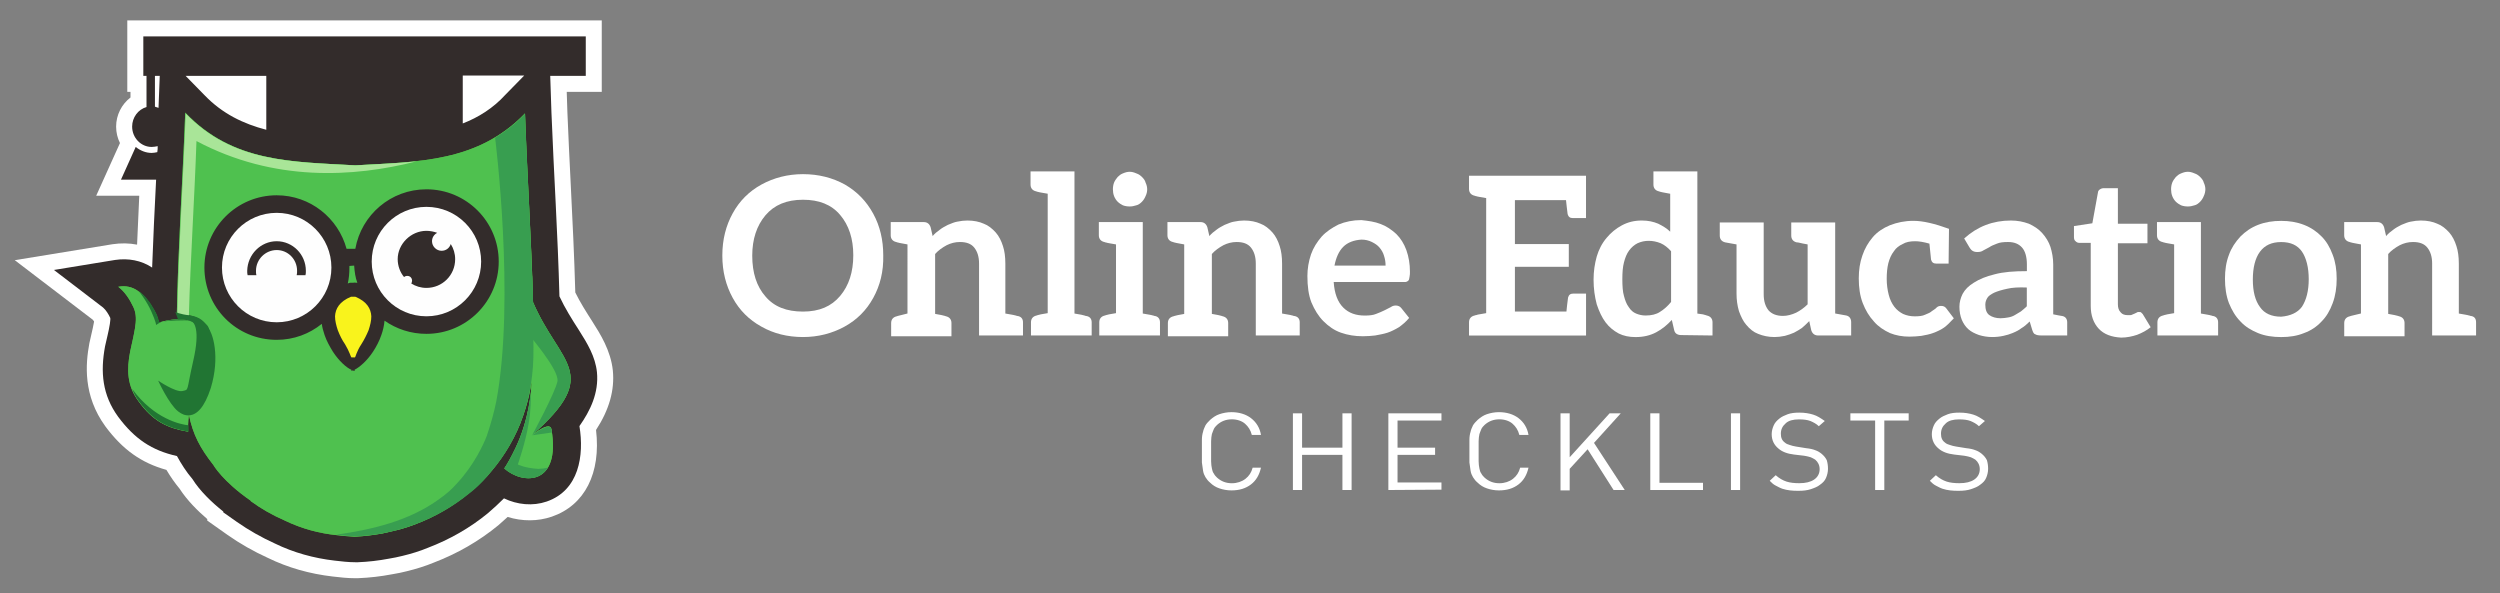 <?xml version="1.0" encoding="UTF-8"?>
<!-- Generator: Adobe Illustrator 28.2.0, SVG Export Plug-In . SVG Version: 6.00 Build 0)  -->
<svg xmlns="http://www.w3.org/2000/svg" xmlns:xlink="http://www.w3.org/1999/xlink" version="1.1" id="Layer_1" x="0px" y="0px" viewBox="0 0 572.49 135.8" style="enable-background:new 0 0 572.49 135.8;" xml:space="preserve">
<rect x="0" y="0" width="572.49" height="135.8" fill="#808080" stroke="none"/>
<style type="text/css">
	.st0{fill:#FFFFFF;}
	.st1{fill:#332C2B;}
	.st2{fill:#5AB43D;}
	.st3{fill:#4FC14F;}
	.st4{fill:#217533;}
	.st5{fill:#389E50;}
	.st6{fill:#F9F31C;}
	.st7{fill:#FEFEFE;}
	.st8{fill:#A9E598;}
</style>
<g>
	<path class="st0" d="M136.7,85.23c-0.37-3.57-2.19-6.58-4.11-9.6c-1.65-2.56-3.2-5.03-4.48-7.77c-0.37-14.08-1.28-28.07-1.83-42.06   L126,17.38h8.14V8.33H32.82v9.05h0.73v7.13c-1.92,0.55-3.29,2.38-3.29,4.48c0,2.56,2.01,4.66,4.48,4.66c0.46,0,0.91-0.09,1.37-0.18   c0,0.46,0,0.91-0.09,1.37c-0.46,0.09-0.82,0.18-1.28,0.18c-1.37,0-2.65-0.55-3.66-1.37l-3.38,7.5h8.05   c-0.37,6.68-0.64,13.44-0.91,20.12c-2.47-1.65-5.49-2.19-8.5-1.74l-13.99,2.29l11.25,8.6c0.64,0.55,1.28,1.55,1.65,2.38   c0.09,0.27-0.09,1.1-0.09,1.37c-0.27,1.74-0.73,3.38-1.1,5.12c-1.1,5.94-0.64,11.16,3.02,16.18c3.75,5.03,7.68,7.68,13.44,8.96   c1.01,1.83,2.1,3.57,3.57,5.3c1.65,2.65,4.39,5.3,7.04,7.41v0.18l3.11,2.19c2.74,1.92,5.67,3.57,8.69,4.94   c4.3,2.1,8.96,3.38,13.72,3.93c1.55,0.18,3.11,0.37,4.75,0.37h0.27h0.27c2.38-0.09,4.75-0.37,7.13-0.82   c1.01-0.18,2.1-0.37,3.11-0.64c1.92-0.46,4.02-1.1,5.76-1.83c5.03-1.92,9.69-4.57,13.81-7.96c1.28-1.1,2.47-2.19,3.66-3.38   c3.02,1.46,6.58,1.83,9.78,0.73c7.41-2.56,8.6-10.52,7.5-17.28C135.14,94.1,137.16,89.99,136.7,85.23z"></path>
	<path class="st0" d="M82,132.41h-0.62c-1.86,0-3.55-0.2-5.18-0.39c-5.32-0.61-10.32-2.05-14.85-4.26   c-3.28-1.49-6.38-3.26-9.22-5.25l-4.67-3.3v-0.35c-2.14-1.83-4.61-4.27-6.35-6.97c-1.08-1.31-2.04-2.67-3-4.29   c-5.77-1.6-10.02-4.64-13.97-9.95c-5.15-7.08-4.56-14.25-3.68-19.03c0.15-0.73,0.3-1.37,0.45-2c0.23-0.99,0.45-1.93,0.61-2.86   c0-0.05,0.01-0.11,0.02-0.16c-0.11-0.17-0.22-0.31-0.29-0.38L3.38,59.58l22.36-3.65c1.93-0.29,3.84-0.26,5.65,0.09   c0.15-3.71,0.32-7.47,0.5-11.2h-9.86l5.44-12.06c-0.56-1.13-0.88-2.41-0.88-3.76c0-2.67,1.27-5.13,3.29-6.67v-1.29h-0.73V4.67   H137.8v16.37h-8.02l0.15,4.64c0.22,5.52,0.5,11.18,0.77,16.64c0.4,8.06,0.81,16.39,1.04,24.66c1.11,2.25,2.44,4.36,3.92,6.67   c1.78,2.8,4.2,6.61,4.68,11.21l0,0.02c0.43,4.48-0.83,8.94-3.85,13.58c1.16,9.87-2.56,17.24-10.12,19.85   c-3.2,1.1-6.77,1.11-10.12,0.07c-0.69,0.64-1.4,1.27-2.13,1.9c-4.39,3.61-9.36,6.48-14.83,8.57c-1.77,0.74-3.97,1.44-6.22,1.98   c-1.01,0.27-2.05,0.46-2.97,0.62l-0.39,0.07c-2.51,0.48-5.1,0.78-7.65,0.88L82,132.41z M54.77,115.43l1.56,1.1   c2.48,1.74,5.2,3.28,8.09,4.6l0.09,0.04c3.8,1.86,8.01,3.06,12.53,3.58c1.5,0.18,2.91,0.34,4.34,0.34h0.48   c2.16-0.09,4.35-0.34,6.51-0.76l0.44-0.08c0.83-0.15,1.68-0.3,2.4-0.5l0.11-0.03c1.89-0.45,3.78-1.05,5.19-1.64l0.11-0.05   c4.75-1.81,9.05-4.29,12.79-7.36c1.16-1,2.29-2.04,3.39-3.14l1.84-1.84l2.34,1.13c2.28,1.1,4.83,1.31,7,0.56   c2.05-0.71,6.67-3.42,5.07-13.24l-0.24-1.48l0.87-1.22c2.59-3.64,3.66-6.78,3.37-9.86c-0.28-2.66-1.71-5.09-3.56-8   c-1.77-2.75-3.35-5.27-4.71-8.19l-0.32-0.69l-0.02-0.76c-0.22-8.44-0.64-16.99-1.05-25.27c-0.27-5.49-0.55-11.16-0.77-16.74   l-0.4-12.21h8.26v-1.74h-94v1.74h0.73v13.55l-2.65,0.76c-0.31,0.09-0.64,0.46-0.64,0.96c0,0.54,0.38,1.01,0.82,1.01   c0.11,0,0.42-0.07,0.65-0.11l4.38-0.88v4.46c0,0.57,0,1.28-0.16,2.09l-0.39,1.93h0.39l-0.21,3.86c-0.35,6.37-0.62,12.9-0.88,19.22   l-0.3,7.35l-5.42-3.61c-1.63-1.08-3.73-1.5-5.93-1.16l-5.58,0.91l4.67,3.58c1.46,1.26,2.37,3.13,2.61,3.67l0.13,0.33   c0.33,0.99,0.2,1.91,0.11,2.58l-0.06,0.52c-0.2,1.25-0.47,2.42-0.74,3.55c-0.14,0.58-0.27,1.16-0.4,1.75   c-1.02,5.56-0.31,9.55,2.4,13.28c3.23,4.33,6.4,6.46,11.28,7.54l1.61,0.36l0.8,1.45c1.05,1.91,2.03,3.36,3.16,4.71l0.31,0.43   c1.22,1.97,3.42,4.26,6.21,6.47L54.77,115.43z"></path>
</g>
<g>
	<g>
		<path class="st1" d="M136.7,85.23c-0.37-3.57-2.19-6.58-4.11-9.6c-1.65-2.56-3.2-5.03-4.48-7.77    c-0.37-14.08-1.28-28.07-1.83-42.06L126,17.38h8.14V8.33H32.82v9.05h0.73v7.13c-1.92,0.55-3.29,2.38-3.29,4.48    c0,2.56,2.01,4.66,4.48,4.66c0.46,0,0.91-0.09,1.37-0.18c0,0.46,0,0.91-0.09,1.37c-0.46,0.09-0.82,0.18-1.28,0.18    c-1.37,0-2.65-0.55-3.66-1.37l-3.38,7.5h8.05c-0.37,6.68-0.64,13.44-0.91,20.12c-2.47-1.65-5.49-2.19-8.5-1.74l-13.99,2.29    l11.25,8.6c0.64,0.55,1.28,1.55,1.65,2.38c0.09,0.27-0.09,1.1-0.09,1.37c-0.27,1.74-0.73,3.38-1.1,5.12    c-1.1,5.94-0.64,11.16,3.02,16.18c3.75,5.03,7.68,7.68,13.44,8.96c1.01,1.83,2.1,3.57,3.57,5.3c1.65,2.65,4.39,5.3,7.04,7.41v0.18    l3.11,2.19c2.74,1.92,5.67,3.57,8.69,4.94c4.3,2.1,8.96,3.38,13.72,3.93c1.55,0.18,3.11,0.37,4.75,0.37h0.27h0.27    c2.38-0.09,4.75-0.37,7.13-0.82c1.01-0.18,2.1-0.37,3.11-0.64c1.92-0.46,4.02-1.1,5.76-1.83c5.03-1.92,9.69-4.57,13.81-7.96    c1.28-1.1,2.47-2.19,3.66-3.38c3.02,1.46,6.58,1.83,9.78,0.73c7.41-2.56,8.6-10.52,7.5-17.28    C135.14,94.1,137.16,89.99,136.7,85.23z M35.57,17.38h1.01L36.3,24.7c-0.27-0.09-0.55-0.18-0.82-0.27v-7.04    C35.48,17.38,35.57,17.38,35.57,17.38z M46.81,21.77l-4.3-4.39h18.47v12.34C55.77,28.36,50.93,26.07,46.81,21.77z M105.97,28.27    V17.29h14.08l-4.3,4.39C112.92,24.79,109.54,26.89,105.97,28.27z"></path>
		<path class="st2" d="M122.07,69.23c6.13,14.26,15.91,16.18-0.18,30.36c-1.83,1.65,3.93-3.75,4.39-1.28    c2.19,12.8-6.49,12.8-10.79,8.96c0.73-1.1,1.55-2.56,2.56-4.66c3.11-6.58,3.66-13.08,3.66-15.09l-0.09,0.37l0,0    c0,0.18-0.46,3.93-2.47,9.05c-1.83,4.57-4.48,8.6-7.59,12.07l-0.09,0.09l-0.09,0.09l-0.09,0.09c-1.28,1.37-2.56,2.56-3.93,3.66    c-3.66,3.02-7.77,5.39-12.07,7.04c-3.02,1.19-5.03,1.55-5.03,1.55s-1.01,0.27-2.74,0.64c-2.1,0.37-4.21,0.64-6.31,0.73    c-1.37-0.09-2.83-0.18-4.21-0.37c-3.66-0.37-7.77-1.37-11.89-3.38c-2.74-1.19-5.3-2.65-7.68-4.39v-0.09    c-6.49-4.48-8.6-8.23-8.6-8.23l0,0c-2.93-3.75-4.66-6.86-5.58-11.52c0,0-0.27,2.19-0.18,3.93c-4.75-0.82-8.05-2.38-11.34-6.95    c-2.65-3.57-2.74-7.22-1.92-11.43c0.37-1.74,0.82-3.57,1.1-5.3c0.27-1.65,0.37-3.29-0.37-4.85c-0.82-1.74-1.92-3.47-3.47-4.66    h0.09c1.55-0.27,3.11,0,4.48,1.01c1.46,1.1,2.56,2.47,3.47,4.11c0.37,0.64,0.82,1.46,1.01,2.19l0.27,0.91l0.91-0.27    c0.64-0.18,1.28-0.27,1.92-0.37c1.28-0.18,2.65-0.18,3.93,0.09c0.82,0.18,1.55,0.46,2.19,0.91c0.18,0.18,0.46,0.37,0.64,0.55    c1.37,1.46,1.1,4.85,0.91,6.68c-0.18,1.55-0.46,3.11-0.82,4.57c-0.18,0.73-0.37,1.55-0.64,2.29c-0.09,0.18-0.09,0.37-0.18,0.46    c-0.37,0.91-1.37,1.92-2.29,2.29c-1.65,0.82-4.3-1.01-5.21-2.19c2.01,2.74,2.47,3.47,5.67,3.38c0,0,2.01-1.19,2.74-3.11    c0.73-1.83,3.57-11.8,0.64-15.18c-1.55-1.74-4.21-2.1-6.31-2.01c0.27-15.27,1.37-31.09,1.92-46.18    c10.88,11.43,24.32,11.25,38.95,12.07c14.63-0.82,28.07-0.73,38.86-11.89C120.7,40.15,121.7,54.97,122.07,69.23z"></path>
		<path class="st3" d="M122.07,69.23c6.13,14.26,15.91,16.18-0.18,30.36c-1.83,1.65,3.93-3.75,4.39-1.28    c2.19,12.8-6.49,12.8-10.79,8.96c0.73-1.1,1.55-2.56,2.56-4.66c3.11-6.58,3.66-13.08,3.66-15.09l-0.09,0.37l0,0    c0,0.18-0.46,3.93-2.47,9.05c-1.83,4.57-4.48,8.6-7.59,12.07l-0.09,0.09l-0.09,0.09l-0.09,0.09c-1.28,1.37-2.56,2.56-3.93,3.66    c-3.66,3.02-7.77,5.39-12.07,7.04c-3.02,1.19-5.03,1.55-5.03,1.55s-1.01,0.27-2.74,0.64c-2.1,0.37-4.21,0.64-6.31,0.73    c-1.37-0.09-2.83-0.18-4.21-0.37c-3.66-0.37-7.77-1.37-11.89-3.38c-2.74-1.19-5.3-2.65-7.68-4.39v-0.09    c-6.49-4.48-8.6-8.23-8.6-8.23l0,0c-2.93-3.75-4.66-6.86-5.58-11.52c0,0-0.27,2.19-0.18,3.93c-4.75-0.82-8.05-2.38-11.34-6.95    c-2.65-3.57-2.74-7.22-1.92-11.43c0.37-1.74,0.82-3.57,1.1-5.3c0.27-1.65,0.37-3.29-0.37-4.85c-0.82-1.74-1.92-3.47-3.47-4.66    h0.09c1.55-0.27,3.11,0,4.48,1.01c1.46,1.1,2.56,2.47,3.47,4.11c0.37,0.64,0.82,1.46,1.01,2.19l0.27,0.91l0.91-0.27    c0.64-0.18,1.28-0.27,1.92-0.37c1.28-0.18,2.65-0.18,3.93,0.09c0.82,0.18,1.55,0.46,2.19,0.91c0.18,0.18,0.46,0.37,0.64,0.55    c1.37,1.46,1.1,4.85,0.91,6.68c-0.18,1.55-0.46,3.11-0.82,4.57c-0.18,0.73-0.37,1.55-0.64,2.29c-0.09,0.18-0.09,0.37-0.18,0.46    c-0.37,0.91-1.37,1.92-2.29,2.29c-1.65,0.82-4.3-1.01-5.21-2.19c2.01,2.74,2.47,3.47,5.67,3.38c0,0,2.01-1.19,2.74-3.11    c0.73-1.83,3.57-11.8,0.64-15.18c-1.55-1.74-4.21-2.1-6.31-2.01c0.27-15.27,1.37-31.09,1.92-46.18    c10.88,11.43,24.32,11.25,38.95,12.07c14.63-0.82,28.07-0.73,38.86-11.89C120.7,40.15,121.7,54.97,122.07,69.23z"></path>
		<path class="st4" d="M43.43,95.11v-0.27V95.11c-1.01,0.09-1.83-0.27-2.65-0.91c-2.1-1.65-4.57-7.04-4.57-7.04s4.02,2.74,5.58,2.38    c1.55-0.37,0.82,0.27,2.47-6.95c1.65-7.22,0.18-8.87-0.55-9.14c0.64,0.18,1.28,0.46,1.83,0.82c0.18,0.18,0.46,0.37,0.64,0.55    c1.37,1.46,1.1,4.85,0.91,6.68c-0.18,1.55-0.46,3.11-0.82,4.57c-0.18,0.73-0.37,1.55-0.64,2.29c-0.09,0.18-0.09,0.37-0.18,0.46    c-0.37,0.91-1.37,1.92-2.29,2.29c-1.65,0.82-4.3-1.01-5.21-2.19c2.01,2.74,2.47,3.47,5.67,3.38c0,0,2.01-1.19,2.74-3.11    c0.73-1.74,3.29-10.97,0.91-14.63l0,0c1.65,1.55,3.11,7.32,1.01,14.26C46.81,93.37,45.08,94.92,43.43,95.11z M43.16,97.39    c0,0.46,0,1.01,0,1.46c-4.75-0.82-8.05-2.38-11.34-6.95c-0.73-0.91-1.19-1.92-1.55-2.83C35.29,95.93,41.33,97.21,43.16,97.39z     M31.73,66.58c1.46,1.1,2.56,2.47,3.47,4.11c0.37,0.64,0.82,1.46,1.01,2.19l0.27,0.91l0.73-0.18c-0.73,0.27-1.46,0.82-1.46,0.82    s0-0.64-1.1-3.11C33.56,68.86,31.73,66.58,31.73,66.58z M37.4,73.62c0.64-0.18,1.28-0.27,1.92-0.37c1.28-0.18,2.65-0.18,3.93,0.09    l0.27,0.09C42.61,73.25,38.22,73.44,37.4,73.62z"></path>
		<g>
			<g>
				<path class="st5" d="M122.07,69.23c6.13,14.26,15.91,16.18-0.18,30.36c0,0,5.21-9.6,5.76-12.25s-7.32-11.61-7.32-11.61      l-0.55-7.86c0,0,0.91-2.19,2.1-4.75C121.98,65.21,121.98,67.22,122.07,69.23z M121.89,99.68c1.1-0.82,4.11-3.02,4.39-1.28      c0,0.18,0.09,0.37,0.09,0.64L121.89,99.68z M125.45,107.09c-2.19,3.66-7.13,2.74-9.97,0.18c0.73-1.1,1.55-2.56,2.56-4.66      c2.38-4.85,3.2-9.78,3.47-12.71c0.09,1.37,0.09,4.02-0.46,7.13c-0.73,4.39-2.47,9.33-2.47,9.33s1.55,0.82,4.66,1.01      C123.99,107.36,124.72,107.27,125.45,107.09z M121.43,89.07c-0.09,0.37-0.09,0.73-0.18,1.1c0.18-0.82,0.18-1.28,0.18-1.28V89.07      z"></path>
			</g>
		</g>
		<path class="st5" d="M81.38,122.81c-1.46-0.09-2.93-0.18-4.39-0.37c8.6-1.19,16.64-3.29,23.04-7.77c0.18-0.18,0.46-0.27,0.64-0.46    c1.46-1.01,2.83-2.19,4.02-3.57c3.84-4.11,6.03-8.87,6.77-10.79c0.09-0.27,0.18-0.55,0.27-0.82l0,0c0.73-2.19,1.37-4.48,1.92-7.13    c4.39-23.5-0.27-60.35-0.27-60.35l0,0c2.38-1.46,4.66-3.2,6.86-5.49c0.64,17.56,1.92,36.21,1.92,53.58l0,0l0,0l0,0    c0.18,11.7-3.57,21.21-9.69,28.35c-2.47,3.2-5.03,5.03-5.03,5.03C100.03,119.06,90.7,122.45,81.38,122.81z"></path>
		<path class="st6" d="M80.83,66.3c-0.37,0-0.73,0-1.1,0.18c-10.61,4.48,0.27,17.1,1.1,16.92c0.82,0.18,11.7-12.53,1.1-16.92    C81.56,66.3,81.19,66.21,80.83,66.3z"></path>
		<path class="st1" d="M97.65,43.35c-8.14,0-14.9,5.85-16.28,13.62h-2.01c-1.92-7.04-8.32-12.25-16-12.25    c-9.14,0-16.55,7.41-16.55,16.55s7.32,16.55,16.55,16.55c3.93,0,7.5-1.37,10.33-3.66c0.09,0.82,0.37,1.74,0.64,2.56    c0.46,1.37,1.19,2.65,1.92,3.84c1.37,2.1,3.11,3.66,4.21,4.11l-0.09,0.18c0.09,0,0.27,0,0.46,0c0.18,0.09,0.27,0.09,0.46,0    l-0.09-0.18c1.1-0.55,2.83-2.01,4.21-4.11c0.73-1.1,1.46-2.47,1.92-3.84c0.37-1.01,0.64-2.19,0.73-3.29    c2.74,1.92,6.03,3.02,9.6,3.02c9.14,0,16.55-7.41,16.55-16.55S106.8,43.35,97.65,43.35z M81.1,60.82    c0.09,1.37,0.27,2.74,0.73,3.93c-0.09,0-0.09,0-0.18,0c-0.27,0-0.55-0.09-0.73,0c-0.27,0-0.55,0-0.73,0s-0.37,0.09-0.55,0.18    c0.27-1.19,0.37-2.38,0.37-3.57c0-0.18,0-0.27,0-0.46L81.1,60.82L81.1,60.82z M84.4,75.63c-0.46,1.1-1.01,2.19-1.65,3.2    c-1.1,1.65-1.37,3.02-1.46,3.02h-0.82c-0.09,0-0.46-1.37-1.46-3.02c-0.64-0.91-1.19-2.01-1.65-3.2c-0.37-1.1-0.64-2.19-0.64-3.2    c0.09-1.74,1.01-3.38,3.66-4.48c0,0,0.09,0,0.18,0s0.09,0,0.18,0h0.27c0.09,0,0.09,0,0.18,0s0.09,0,0.18,0    c2.65,1.1,3.57,2.74,3.66,4.48C85.04,73.44,84.76,74.53,84.4,75.63z"></path>
		<circle class="st7" cx="63.36" cy="61.27" r="12.53"></circle>
		<circle class="st7" cx="97.65" cy="59.9" r="12.53"></circle>
		<path class="st1" d="M97.65,52.86c0.82,0,1.74,0.18,2.47,0.46c-0.73,0.37-1.19,1.1-1.19,1.92c0,1.19,1.01,2.19,2.19,2.19    c1.01,0,1.83-0.64,2.1-1.55c0.64,1.01,1.01,2.19,1.01,3.47c0,3.66-2.93,6.58-6.58,6.58c-1.28,0-2.47-0.37-3.47-1.01    c0.09-0.18,0.18-0.37,0.18-0.64c0-0.64-0.46-1.1-1.1-1.1c-0.27,0-0.55,0.09-0.73,0.27c-0.91-1.1-1.46-2.56-1.46-4.11    C91.07,55.88,94.09,52.86,97.65,52.86z"></path>
		<path class="st1" d="M63.36,55.24c3.66,0,6.68,3.02,6.68,6.77c0,0.37,0,0.73-0.09,1.01h-2.01c0.09-0.37,0.09-0.64,0.09-1.01    c0-2.65-2.1-4.75-4.66-4.75s-4.75,2.1-4.75,4.75c0,0.37,0,0.73,0.09,1.01h-2.01c-0.09-0.37-0.09-0.64-0.09-1.01    C56.69,58.26,59.71,55.24,63.36,55.24z"></path>
		<path class="st8" d="M40.6,72.16c0.27-15.27,1.37-31.09,1.92-46.18c10.79,11.25,24.23,11.06,38.86,11.89    c4.75-0.27,9.42-0.46,13.99-0.91c-14.45,3.66-32.64,4.75-50.38-4.66c-0.46,13.44-1.37,26.7-1.74,40.05    C41.51,71.97,40.6,72.16,40.6,72.16L40.6,72.16z"></path>
	</g>
	<path class="st4" d="M40.14,71.42l0.64,1.74c0,0,1.19-0.27,2.56,0.27c1.46,0.55,2.47,1.28,2.65,3.02   c0.18,1.74,0.09,9.51-0.82,11.06c-0.91,1.55-1.37,3.47-2.74,3.2c-1.37-0.27-4.66-1.92-4.66-1.92l1.74,3.47c0,0,1.37,1.19,2.74,1.28   c1.37,0.18,4.21-1.28,4.94-3.75c0.73-2.47,1.46-10.33,1.46-10.33s-0.46-4.21-1.19-4.94c-0.73-0.73-1.46-1.92-3.93-2.29   C41.14,71.97,40.14,71.42,40.14,71.42z"></path>
</g>
<g>
	<path class="st0" d="M199.97,68.22c-1.55,2.83-3.75,5.03-6.58,6.58c-2.83,1.55-6.03,2.38-9.51,2.38c-3.57,0-6.77-0.82-9.51-2.38   c-2.83-1.55-5.03-3.75-6.58-6.58c-1.55-2.83-2.38-6.03-2.38-9.69s0.82-6.86,2.38-9.69c1.55-2.83,3.75-5.03,6.58-6.58   s6.03-2.38,9.51-2.38c3.57,0,6.77,0.82,9.6,2.38c2.83,1.65,4.94,3.84,6.49,6.68s2.29,6.03,2.29,9.51   C202.35,62.19,201.53,65.39,199.97,68.22z M192.38,49.21c-2.01-2.38-4.85-3.47-8.5-3.47c-3.75,0-6.58,1.19-8.6,3.57   c-2.01,2.38-3.02,5.49-3.02,9.24c0,3.93,1.01,7.04,3.02,9.33c2.01,2.38,4.85,3.47,8.6,3.47s6.49-1.19,8.5-3.57   c2.01-2.38,3.02-5.49,3.02-9.33C195.4,54.69,194.4,51.58,192.38,49.21z"></path>
	<path class="st0" d="M234.26,73.8v3.02H224.2V60.36c0-1.55-0.37-2.74-1.1-3.66c-0.73-0.91-1.83-1.28-3.29-1.28   c-1.1,0-2.1,0.27-3.02,0.73c-1.01,0.55-1.92,1.19-2.65,2.01v13.72l1.46,0.27l0.73,0.18l0.27,0.09c0.82,0.18,1.28,0.73,1.28,1.55V77   h-13.81v-3.02c0-0.82,0.46-1.37,1.28-1.55l0.27-0.09l0.73-0.18l1.46-0.37V55.97l-1.46-0.27c-0.18,0-0.27-0.09-0.46-0.09   c-0.09,0-0.18-0.09-0.37-0.09l-0.27-0.09c-0.82-0.18-1.28-0.73-1.28-1.55v-3.02h7.59c0.73,0,1.28,0.37,1.55,1.19l0.46,2.01   c0.46-0.55,1.01-1.01,1.65-1.46c0.46-0.37,1.1-0.73,1.83-1.1c0.91-0.37,1.55-0.64,2.1-0.73c0.82-0.18,1.65-0.27,2.38-0.27   c1.46,0,2.74,0.27,3.75,0.73c1.01,0.37,1.92,1.1,2.74,2.01c0.73,0.82,1.28,1.92,1.65,3.11c0.37,1.1,0.55,2.47,0.55,4.02v11.43   l1.55,0.27c0.18,0,0.27,0.09,0.46,0.09c0.09,0,0.18,0.09,0.37,0.09l0.27,0.09C233.81,72.43,234.26,72.98,234.26,73.8z"></path>
	<path class="st0" d="M249.99,73.8v3.02h-13.9V73.8c0-0.82,0.46-1.37,1.28-1.55l0.27-0.09l0.73-0.18l1.55-0.27V44.36l-1.55-0.27   c-0.18,0-0.27-0.09-0.46-0.09c-0.09,0-0.18-0.09-0.37-0.09l-0.27-0.09c-0.82-0.18-1.28-0.73-1.28-1.55v-3.02h10.06v32.55l1.55,0.27   l0.73,0.18l0.27,0.09C249.53,72.43,249.99,72.98,249.99,73.8z"></path>
	<path class="st0" d="M265.63,73.8v3.02h-13.9V73.8c0-0.82,0.46-1.37,1.28-1.55l0.27-0.09l0.73-0.18l1.55-0.27V55.97l-1.55-0.27   c-0.18,0-0.27-0.09-0.46-0.09c-0.09,0-0.18-0.09-0.37-0.09l-0.27-0.09c-0.82-0.18-1.28-0.73-1.28-1.55v-3.02h10.06v20.94l1.55,0.27   c0.18,0,0.27,0.09,0.46,0.09c0.09,0,0.18,0.09,0.37,0.09l0.27,0.09C265.17,72.43,265.63,72.98,265.63,73.8z M262.33,44.91   c-0.18,0.46-0.46,0.91-0.82,1.28s-0.82,0.73-1.28,0.82c-0.55,0.18-1.01,0.27-1.55,0.27c-0.55,0-1.1-0.09-1.55-0.27   c-0.37-0.18-0.82-0.46-1.19-0.82c-0.37-0.37-0.64-0.82-0.82-1.28c-0.18-0.46-0.27-1.01-0.27-1.55c0-0.55,0.09-1.1,0.27-1.55   c0.18-0.46,0.46-0.82,0.82-1.28c0.37-0.37,0.73-0.64,1.19-0.82c0.64-0.27,1.1-0.37,1.55-0.37c0.46,0,0.91,0.09,1.55,0.37   c0.55,0.18,0.91,0.46,1.28,0.82s0.73,0.82,0.82,1.28c0.27,0.55,0.37,1.1,0.37,1.55C262.7,43.81,262.61,44.36,262.33,44.91z"></path>
	<path class="st0" d="M297.63,73.8v3.02h-10.06V60.36c0-1.55-0.37-2.74-1.1-3.66c-0.73-0.91-1.83-1.28-3.29-1.28   c-1.1,0-2.1,0.27-3.02,0.73c-1.01,0.55-1.92,1.19-2.65,2.01v13.72l1.46,0.27l0.73,0.18l0.27,0.09c0.82,0.18,1.28,0.73,1.28,1.55V77   h-13.81v-3.02c0-0.82,0.46-1.37,1.28-1.55l0.27-0.09l0.73-0.18l1.46-0.27V55.97l-1.46-0.27c-0.18,0-0.27-0.09-0.46-0.09   c-0.09,0-0.18-0.09-0.37-0.09l-0.27-0.09c-0.82-0.18-1.28-0.73-1.28-1.55v-3.02h7.59c0.73,0,1.28,0.37,1.55,1.19l0.46,2.01   c0.46-0.55,1.01-1.01,1.65-1.46c0.46-0.37,1.1-0.73,1.83-1.1c0.91-0.37,1.55-0.64,2.1-0.73c0.82-0.18,1.65-0.27,2.38-0.27   c1.46,0,2.74,0.27,3.75,0.73c1.01,0.37,1.92,1.1,2.74,2.01c0.73,0.82,1.28,1.92,1.65,3.11c0.37,1.1,0.55,2.47,0.55,4.02v11.43   l1.55,0.27c0.18,0,0.27,0.09,0.46,0.09c0.09,0,0.18,0.09,0.37,0.09l0.27,0.09C297.17,72.43,297.63,72.98,297.63,73.8z"></path>
	<path class="st0" d="M316.19,51.31c1.28,0.46,2.47,1.28,3.57,2.29c1.01,1.01,1.74,2.19,2.29,3.66c0.55,1.55,0.82,3.2,0.82,4.94   c0,0.37,0,0.82-0.09,1.19c-0.09,0.37-0.09,0.64-0.18,0.73c-0.09,0.18-0.18,0.27-0.46,0.37c-0.09,0.09-0.37,0.09-0.73,0.09h-16   c0.18,2.65,0.91,4.57,2.19,5.85c1.28,1.28,2.93,1.83,4.94,1.83c1.01,0,1.92-0.09,2.56-0.37c0.73-0.27,1.37-0.55,1.92-0.82   c0.27-0.09,0.46-0.27,0.73-0.37s0.46-0.27,0.73-0.37c0.37-0.27,0.73-0.37,1.19-0.37c0.27,0,0.55,0.09,0.73,0.18   s0.27,0.18,0.46,0.37l1.83,2.29c-0.73,0.91-1.55,1.55-2.29,2.1c-0.91,0.55-1.83,1.01-2.65,1.28s-1.83,0.46-2.83,0.64   c-0.82,0.09-1.74,0.18-2.83,0.18c-1.83,0-3.47-0.27-5.03-0.82s-2.83-1.46-4.02-2.65c-1.1-1.1-2.01-2.56-2.74-4.3   c-0.64-1.65-0.91-3.66-0.91-6.03c0-1.65,0.27-3.29,0.82-4.94c0.55-1.55,1.37-2.83,2.47-4.11c1.01-1.1,2.38-2.01,3.84-2.74   c1.55-0.64,3.29-1.01,5.21-1.01C313.36,50.58,314.82,50.76,316.19,51.31z M307.6,56.52c-1.01,1.01-1.65,2.47-2.01,4.3h11.7   c0-0.73-0.09-1.46-0.37-2.29c-0.18-0.64-0.55-1.28-1.01-1.83c-0.46-0.55-1.01-0.91-1.74-1.28s-1.55-0.55-2.38-0.55   C310.07,54.97,308.6,55.51,307.6,56.52z"></path>
	<path class="st0" d="M363.1,49.94h-2.93c-0.64,0-1.01-0.27-1.19-0.91c-0.18-1.28-0.27-2.38-0.37-3.2h-11.7v10.06h12.34v5.21h-12.34   v10.24h11.8c0.09-0.82,0.18-1.92,0.37-3.2c0.18-0.64,0.55-0.91,1.19-0.91h2.93v9.6H336.4V73.8c0-0.82,0.46-1.37,1.28-1.55   l0.27-0.09c0.09,0,0.18,0,0.37-0.09c0.09,0,0.27-0.09,0.46-0.09l1.55-0.27V45.36l-1.55-0.27c-0.18,0-0.27-0.09-0.46-0.09   c-0.09,0-0.18-0.09-0.37-0.09l-0.27-0.09c-0.82-0.18-1.28-0.73-1.28-1.55v-3.02h26.79v9.69C363.19,49.94,363.1,49.94,363.1,49.94z"></path>
	<path class="st0" d="M384.95,76.73c-0.37,0-0.73-0.09-1.01-0.27s-0.46-0.46-0.55-0.82l-0.55-2.38c-1.01,1.1-2.19,2.1-3.57,2.83   c-1.37,0.73-2.93,1.1-4.75,1.1c-1.46,0-2.74-0.27-3.84-0.82c-1.19-0.64-2.19-1.46-3.02-2.56c-0.82-1.1-1.46-2.47-2.01-4.11   c-0.46-1.74-0.73-3.57-0.73-5.67c0-1.92,0.27-3.66,0.73-5.3c0.46-1.55,1.19-3.02,2.29-4.3c0.91-1.1,2.1-2.1,3.47-2.83   c1.37-0.73,2.83-1.1,4.57-1.1c1.46,0,2.65,0.27,3.75,0.73c1.1,0.55,2.01,1.1,2.74,1.83v-8.69l-1.46-0.27   c-0.18,0-0.27-0.09-0.46-0.09c-0.09,0-0.18-0.09-0.37-0.09l-0.27-0.09c-0.82-0.18-1.28-0.73-1.28-1.55v-3.02h10.06v32.55l1.28,0.18   l0.64,0.18l0.27,0.09c0.82,0.18,1.28,0.73,1.28,1.55v3.02L384.95,76.73L384.95,76.73z M380.29,55.7c-0.91-0.37-1.83-0.55-2.74-0.55   c-0.91,0-1.74,0.18-2.56,0.55c-0.73,0.37-1.37,0.91-1.92,1.65c-0.55,0.73-0.91,1.65-1.19,2.74c-0.27,1.01-0.37,2.29-0.37,3.84   c0,1.55,0.09,2.93,0.37,3.84c0.27,1.01,0.55,1.83,1.1,2.56c0.46,0.73,1.01,1.19,1.65,1.46c0.64,0.27,1.37,0.46,2.19,0.46   c1.37,0,2.47-0.27,3.29-0.82c0.91-0.55,1.83-1.37,2.56-2.29V57.53C381.94,56.7,381.11,56.06,380.29,55.7z"></path>
	<path class="st0" d="M423.91,73.8v3.02h-7.59c-0.73,0-1.28-0.37-1.55-1.19l-0.46-2.1c-0.55,0.55-1.1,1.1-1.65,1.55   c-0.55,0.37-1.1,0.73-1.83,1.1c-0.64,0.27-1.37,0.55-2.1,0.73c-0.82,0.18-1.65,0.27-2.38,0.27c-1.37,0-2.65-0.27-3.75-0.73   c-1.01-0.37-1.92-1.1-2.74-2.1c-0.64-0.73-1.19-1.83-1.65-3.11c-0.37-1.28-0.55-2.56-0.55-4.02V55.97l-2.56-0.46   c-0.82-0.18-1.28-0.73-1.28-1.55v-3.02h10.06V67.4c0,1.55,0.37,2.74,1.1,3.66c0.73,0.82,1.83,1.28,3.29,1.28   c1.01,0,2.01-0.27,3.02-0.73c0.91-0.46,1.83-1.1,2.65-1.92V55.97c-0.91-0.18-1.55-0.27-1.83-0.37c-0.27-0.09-0.55-0.09-0.64-0.09   c-0.82-0.18-1.28-0.73-1.28-1.55v-3.02h10.06v20.85l2.56,0.46C423.54,72.43,423.91,72.98,423.91,73.8z"></path>
	<path class="st0" d="M445.21,74.99c-0.64,0.46-1.55,0.91-2.56,1.28c-0.73,0.27-1.65,0.46-2.65,0.64c-0.82,0.09-1.74,0.18-2.74,0.18   c-1.65,0-3.11-0.27-4.48-0.82c-1.37-0.64-2.65-1.46-3.66-2.65c-1.1-1.19-1.92-2.56-2.56-4.21c-0.64-1.65-0.91-3.57-0.91-5.67   c0-1.92,0.27-3.66,0.82-5.21c0.55-1.65,1.37-3.02,2.38-4.21c1.01-1.19,2.38-2.1,3.93-2.74c1.65-0.64,3.38-1.01,5.39-1.01   c2.19,0,4.85,0.64,8.14,1.83l-0.09,7.96h-2.83c-0.64,0-1.01-0.27-1.19-0.91l-0.37-3.66c-1.28-0.37-2.38-0.55-3.29-0.55   c-1.1,0-2.1,0.18-2.83,0.64c-0.82,0.37-1.55,0.91-2.01,1.65c-0.64,0.82-1.01,1.74-1.28,2.74c-0.27,1.1-0.37,2.29-0.37,3.57   c0,1.37,0.18,2.56,0.46,3.66c0.27,1.1,0.73,2.01,1.28,2.74c0.55,0.73,1.28,1.28,2.01,1.65c0.82,0.37,1.74,0.55,2.65,0.55   c1.01,0,1.83-0.09,2.38-0.37c0.73-0.27,1.28-0.55,1.55-0.82c0.18-0.09,0.37-0.27,0.55-0.37c0.18-0.09,0.37-0.27,0.55-0.46   c0.27-0.27,0.64-0.37,1.01-0.37c0.55,0,0.91,0.18,1.19,0.55l1.74,2.29C446.58,73.8,445.85,74.53,445.21,74.99z"></path>
	<path class="st0" d="M473.38,73.8v3.02h-5.94c-0.64,0-1.1-0.09-1.37-0.27c-0.37-0.09-0.55-0.55-0.73-1.1l-0.55-1.83   c-0.64,0.64-1.28,1.19-1.92,1.55c-0.46,0.37-1.1,0.73-2.01,1.1c-0.64,0.27-1.28,0.46-2.1,0.64s-1.65,0.27-2.56,0.27   c-1.1,0-2.1-0.18-3.02-0.46c-1.01-0.37-1.74-0.73-2.38-1.28c-0.73-0.64-1.19-1.37-1.55-2.19c-0.37-0.91-0.55-1.92-0.55-3.02   c0-1.01,0.27-2.01,0.73-2.93c0.55-1.01,1.37-1.83,2.56-2.56c1.28-0.82,2.83-1.46,4.75-1.92c2.01-0.55,4.48-0.73,7.41-0.73v-1.55   c0-1.65-0.37-3.02-1.1-3.84c-0.73-0.82-1.74-1.28-3.2-1.28c-1.1,0-1.92,0.09-2.56,0.37c-0.73,0.27-1.37,0.55-1.74,0.82l-1.37,0.73   c-0.37,0.27-0.82,0.37-1.37,0.37c-0.46,0-0.82-0.09-1.1-0.27c-0.18-0.09-0.46-0.37-0.73-0.82l-1.19-2.01   c3.02-2.74,6.58-4.11,10.7-4.11c1.55,0,2.83,0.27,4.11,0.73c1.19,0.55,2.19,1.19,3.02,2.1c0.91,1.01,1.55,2.1,1.92,3.2   c0.37,1.19,0.64,2.56,0.64,4.02v11.43l1.37,0.27l0.55,0.09C472.92,72.43,473.38,72.98,473.38,73.8z M459.66,66.12   c-1.28,0.27-2.19,0.55-3.02,0.91c-0.73,0.37-1.28,0.73-1.55,1.19c-0.27,0.46-0.46,0.91-0.46,1.55c0,1.1,0.27,1.92,0.91,2.38   c0.64,0.46,1.55,0.73,2.56,0.73c0.64,0,1.19-0.09,1.74-0.18c0.55-0.09,1.1-0.27,1.55-0.55c0.64-0.37,1.1-0.64,1.37-0.82   c0.46-0.37,0.91-0.73,1.37-1.19v-4.3C462.31,65.76,460.76,65.85,459.66,66.12z"></path>
	<path class="st0" d="M480.6,75.27c-1.19-1.28-1.83-3.02-1.83-5.21V55.61h-2.65c-0.27,0-0.55-0.09-0.82-0.37   c-0.27-0.18-0.37-0.55-0.37-0.91v-2.56l4.21-0.64l1.28-7.04c0-0.27,0.18-0.55,0.46-0.73s0.55-0.27,0.91-0.27h3.2v8.14h6.77v4.48   h-6.77v13.99c0,0.73,0.18,1.37,0.64,1.83c0.37,0.46,0.91,0.64,1.65,0.64c0.46,0,0.82,0,0.91-0.09l0.64-0.27l0.55-0.27   c0.09-0.09,0.27-0.09,0.37-0.09c0.27,0,0.46,0,0.55,0.09l0.37,0.37l1.83,3.02c-0.91,0.73-1.92,1.28-3.11,1.74   c-1.1,0.37-2.38,0.64-3.66,0.64C483.53,77.19,481.79,76.55,480.6,75.27z"></path>
	<path class="st0" d="M507.94,73.8v3.02h-13.9V73.8c0-0.82,0.46-1.37,1.28-1.55l0.27-0.09l0.73-0.18l1.55-0.27V55.97l-1.55-0.27   c-0.18,0-0.27-0.09-0.46-0.09c-0.09,0-0.18-0.09-0.37-0.09l-0.27-0.09c-0.82-0.18-1.28-0.73-1.28-1.55v-3.02h10.06v20.94l1.55,0.27   c0.18,0,0.27,0.09,0.46,0.09c0.09,0,0.18,0.09,0.37,0.09l0.27,0.09C507.48,72.43,507.94,72.98,507.94,73.8z M504.65,44.91   c-0.18,0.46-0.46,0.91-0.82,1.28c-0.37,0.37-0.82,0.73-1.28,0.82c-0.55,0.18-1.01,0.27-1.55,0.27c-0.55,0-1.1-0.09-1.55-0.27   c-0.37-0.18-0.82-0.46-1.19-0.82c-0.37-0.37-0.64-0.82-0.82-1.28c-0.18-0.46-0.27-1.01-0.27-1.55c0-0.55,0.09-1.1,0.27-1.55   c0.18-0.46,0.46-0.82,0.82-1.28c0.37-0.37,0.73-0.64,1.19-0.82c0.64-0.27,1.1-0.37,1.55-0.37c0.46,0,0.91,0.09,1.55,0.37   c0.55,0.18,0.91,0.46,1.28,0.82c0.37,0.37,0.73,0.82,0.82,1.28c0.27,0.55,0.37,1.1,0.37,1.55   C505.01,43.81,504.92,44.36,504.65,44.91z"></path>
	<path class="st0" d="M527.6,51.49c1.65,0.64,2.93,1.55,4.02,2.65c1.1,1.1,1.92,2.47,2.56,4.21c0.64,1.65,0.91,3.47,0.91,5.49   s-0.27,3.84-0.91,5.58c-0.64,1.74-1.46,3.11-2.56,4.21c-1.1,1.19-2.47,2.1-4.02,2.65c-1.55,0.64-3.29,0.91-5.21,0.91   s-3.75-0.27-5.3-0.91c-1.55-0.64-2.93-1.46-4.02-2.65c-1.19-1.19-2.01-2.65-2.65-4.21c-0.64-1.65-0.91-3.57-0.91-5.58   c0-2.01,0.27-3.84,0.91-5.49c0.55-1.55,1.46-2.93,2.65-4.21c1.1-1.1,2.38-2.01,4.02-2.65s3.38-0.91,5.3-0.91   C524.22,50.58,525.95,50.85,527.6,51.49z M527.14,70.24c1.01-1.55,1.55-3.66,1.55-6.31c0-2.65-0.55-4.85-1.55-6.31   c-1.01-1.46-2.56-2.19-4.75-2.19c-2.19,0-3.75,0.73-4.85,2.19s-1.65,3.66-1.65,6.4c0,2.74,0.55,4.85,1.65,6.31   c1.01,1.46,2.65,2.19,4.85,2.19C524.49,72.34,526.14,71.61,527.14,70.24z"></path>
	<path class="st0" d="M567.01,73.8v3.02h-10.06V60.36c0-1.55-0.37-2.74-1.1-3.66c-0.73-0.91-1.83-1.28-3.29-1.28   c-1.1,0-2.1,0.27-3.02,0.73c-1.01,0.55-1.92,1.19-2.65,2.01v13.72l1.46,0.27l0.73,0.18l0.27,0.09c0.82,0.18,1.28,0.73,1.28,1.55V77   h-13.81v-3.02c0-0.82,0.46-1.37,1.28-1.55l0.27-0.09l0.73-0.18l1.55-0.37V55.97l-1.46-0.27c-0.18,0-0.27-0.09-0.46-0.09   c-0.09,0-0.18-0.09-0.37-0.09l-0.27-0.09c-0.82-0.18-1.28-0.73-1.28-1.55v-3.02h7.59c0.73,0,1.28,0.37,1.55,1.19l0.46,2.01   c0.46-0.55,1.01-1.01,1.65-1.46c0.46-0.37,1.1-0.73,1.83-1.1c0.91-0.37,1.55-0.64,2.1-0.73c0.82-0.18,1.65-0.27,2.38-0.27   c1.46,0,2.74,0.27,3.75,0.73c1.01,0.37,1.92,1.1,2.74,2.01c0.73,0.82,1.28,1.92,1.65,3.11c0.37,1.1,0.55,2.47,0.55,4.02v11.43   l1.55,0.27c0.18,0,0.27,0.09,0.46,0.09c0.09,0,0.18,0.09,0.37,0.09l0.27,0.09C566.64,72.43,567.01,72.98,567.01,73.8z"></path>
</g>
<g>
	<path class="st0" d="M288.76,107.09c-0.37,1.65-1.1,2.93-2.29,3.84c-1.19,0.91-2.65,1.37-4.48,1.37c-1.01,0-1.92-0.18-2.74-0.46   c-0.82-0.27-1.55-0.73-2.1-1.28c-0.46-0.37-0.82-0.82-1.1-1.28c-0.27-0.46-0.46-0.91-0.55-1.46c-0.09-0.55-0.18-1.19-0.27-1.92   c0-0.73,0-1.55,0-2.56s0-1.83,0-2.56s0.09-1.37,0.27-1.92c0.09-0.55,0.37-1.01,0.55-1.46c0.27-0.46,0.64-0.82,1.1-1.28   c0.64-0.55,1.28-1.01,2.1-1.28c0.82-0.27,1.74-0.46,2.74-0.46c1.74,0,3.29,0.46,4.48,1.37s2.01,2.19,2.29,3.84h-2.1   c-0.27-1.1-0.82-1.92-1.55-2.56c-0.73-0.64-1.83-1.01-3.02-1.01c-1.37,0-2.47,0.46-3.38,1.28c-0.27,0.27-0.55,0.55-0.73,0.91   c-0.18,0.37-0.27,0.73-0.46,1.19c-0.09,0.46-0.18,1.01-0.18,1.65c0,0.64,0,1.37,0,2.29c0,0.91,0,1.65,0,2.29s0.09,1.19,0.18,1.65   c0.09,0.46,0.18,0.82,0.46,1.19c0.18,0.37,0.46,0.64,0.73,0.91c0.91,0.82,2.01,1.28,3.38,1.28c1.19,0,2.29-0.37,3.11-1.01   s1.37-1.46,1.65-2.56H288.76z"></path>
	<path class="st0" d="M307.41,112.21v-8.05h-9.24v8.05h-2.1V94.65h2.1v7.86h9.24v-7.86h2.1v17.56H307.41z"></path>
	<path class="st0" d="M317.93,112.21V94.65h12.16v1.65h-10.06v6.22h8.6v1.65h-8.6v6.31h10.06v1.65L317.93,112.21L317.93,112.21z"></path>
	<path class="st0" d="M350.02,107.09c-0.37,1.65-1.1,2.93-2.29,3.84c-1.19,0.91-2.65,1.37-4.48,1.37c-1.01,0-1.92-0.18-2.74-0.46   c-0.82-0.27-1.55-0.73-2.1-1.28c-0.46-0.37-0.82-0.82-1.1-1.28c-0.27-0.46-0.46-0.91-0.55-1.46c-0.09-0.55-0.18-1.19-0.27-1.92   c0-0.73,0-1.55,0-2.56s0-1.83,0-2.56s0.09-1.37,0.27-1.92c0.09-0.55,0.37-1.01,0.55-1.46c0.27-0.46,0.64-0.82,1.1-1.28   c0.64-0.55,1.28-1.01,2.1-1.28c0.82-0.27,1.74-0.46,2.74-0.46c1.74,0,3.29,0.46,4.48,1.37s2.01,2.19,2.29,3.84h-2.1   c-0.27-1.1-0.82-1.92-1.55-2.56s-1.83-1.01-3.02-1.01c-1.37,0-2.47,0.46-3.38,1.28c-0.27,0.27-0.55,0.55-0.73,0.91   c-0.18,0.37-0.27,0.73-0.46,1.19c-0.09,0.46-0.18,1.01-0.18,1.65c0,0.64,0,1.37,0,2.29c0,0.91,0,1.65,0,2.29s0.09,1.19,0.18,1.65   c0.09,0.46,0.18,0.82,0.46,1.19c0.18,0.37,0.46,0.64,0.73,0.91c0.91,0.82,2.01,1.28,3.38,1.28c1.19,0,2.29-0.37,3.11-1.01   c0.82-0.64,1.37-1.46,1.65-2.56H350.02z"></path>
	<path class="st0" d="M369.5,112.21l-5.94-9.33l-4.11,4.48v4.94h-2.1V94.65h2.1v10.06l9.14-10.06h2.56l-6.13,6.77l7.04,10.79H369.5z   "></path>
	<path class="st0" d="M377.91,112.21V94.65h2.1v15.91h9.97v1.65H377.91z"></path>
	<path class="st0" d="M396.38,112.21V94.65h2.1v17.56H396.38z"></path>
	<path class="st0" d="M418.6,107.36c0,0.73-0.18,1.46-0.46,2.1c-0.27,0.64-0.73,1.1-1.37,1.55c-0.55,0.46-1.28,0.73-2.1,1.01   c-0.82,0.27-1.74,0.37-2.74,0.37c-0.73,0-1.37,0-2.01-0.09c-0.64-0.09-1.19-0.18-1.74-0.37c-0.55-0.18-1.01-0.46-1.55-0.73   c-0.55-0.27-0.91-0.64-1.37-1.1l1.37-1.28c0.82,0.73,1.65,1.19,2.47,1.46c0.82,0.27,1.83,0.37,2.93,0.37   c1.46,0,2.56-0.27,3.38-0.82c0.82-0.55,1.28-1.37,1.28-2.38c0-0.91-0.37-1.65-1.01-2.19c-0.18-0.09-0.27-0.18-0.46-0.27   c-0.18-0.09-0.37-0.18-0.55-0.27c-0.18-0.09-0.46-0.09-0.64-0.18c-0.27-0.09-0.55-0.09-0.91-0.18l-2.29-0.27   c-1.55-0.18-2.74-0.64-3.57-1.37c-1.01-0.82-1.55-1.92-1.55-3.29c0-0.73,0.18-1.37,0.46-2.01c0.27-0.64,0.73-1.1,1.28-1.55   c0.55-0.46,1.19-0.73,1.92-1.01c0.73-0.27,1.65-0.37,2.65-0.37c1.28,0,2.29,0.18,3.2,0.46c0.91,0.27,1.74,0.82,2.65,1.46   l-1.37,1.19c-0.55-0.55-1.28-0.91-1.92-1.19c-0.73-0.27-1.55-0.37-2.65-0.37c-1.28,0-2.38,0.27-3.02,0.91   c-0.73,0.64-1.1,1.37-1.1,2.38c0,0.91,0.27,1.55,0.91,2.01c0.27,0.27,0.73,0.46,1.1,0.55c0.46,0.18,0.91,0.27,1.46,0.37l2.29,0.37   c0.91,0.09,1.65,0.27,2.1,0.46c0.55,0.18,1.01,0.46,1.46,0.82c0.55,0.46,0.91,0.91,1.19,1.46   C418.51,105.99,418.6,106.63,418.6,107.36z"></path>
	<path class="st0" d="M431.5,96.3v15.91h-2.1V96.3h-5.67v-1.65h13.35v1.65H431.5z"></path>
	<path class="st0" d="M455.27,107.36c0,0.73-0.18,1.46-0.46,2.1c-0.27,0.64-0.73,1.1-1.37,1.55c-0.55,0.46-1.28,0.73-2.1,1.01   c-0.82,0.27-1.74,0.37-2.74,0.37c-0.73,0-1.37,0-2.01-0.09c-0.64-0.09-1.19-0.18-1.74-0.37c-0.55-0.18-1.01-0.46-1.55-0.73   c-0.55-0.27-0.91-0.64-1.37-1.1l1.37-1.28c0.82,0.73,1.65,1.19,2.47,1.46c0.82,0.27,1.83,0.37,2.93,0.37   c1.46,0,2.56-0.27,3.38-0.82c0.82-0.55,1.28-1.37,1.28-2.38c0-0.91-0.37-1.65-1.01-2.19c-0.18-0.09-0.27-0.18-0.46-0.27   c-0.18-0.09-0.37-0.18-0.55-0.27s-0.46-0.09-0.64-0.18c-0.27-0.09-0.55-0.09-0.91-0.18l-2.29-0.27c-1.55-0.18-2.74-0.64-3.57-1.37   c-1.01-0.82-1.55-1.92-1.55-3.29c0-0.73,0.18-1.37,0.46-2.01c0.27-0.64,0.73-1.1,1.28-1.55c0.55-0.46,1.19-0.73,1.92-1.01   s1.65-0.37,2.65-0.37c1.28,0,2.29,0.18,3.2,0.46c0.91,0.27,1.74,0.82,2.65,1.46l-1.37,1.19c-0.55-0.55-1.28-0.91-1.92-1.19   c-0.73-0.27-1.55-0.37-2.65-0.37c-1.28,0-2.38,0.27-3.02,0.91c-0.73,0.64-1.1,1.37-1.1,2.38c0,0.91,0.27,1.55,0.91,2.01   c0.27,0.27,0.73,0.46,1.1,0.55c0.46,0.18,0.91,0.27,1.46,0.37l2.29,0.37c0.91,0.09,1.65,0.27,2.1,0.46   c0.55,0.18,1.01,0.46,1.46,0.82c0.55,0.46,0.91,0.91,1.19,1.46C455.18,105.99,455.27,106.63,455.27,107.36z"></path>
</g>
</svg>
